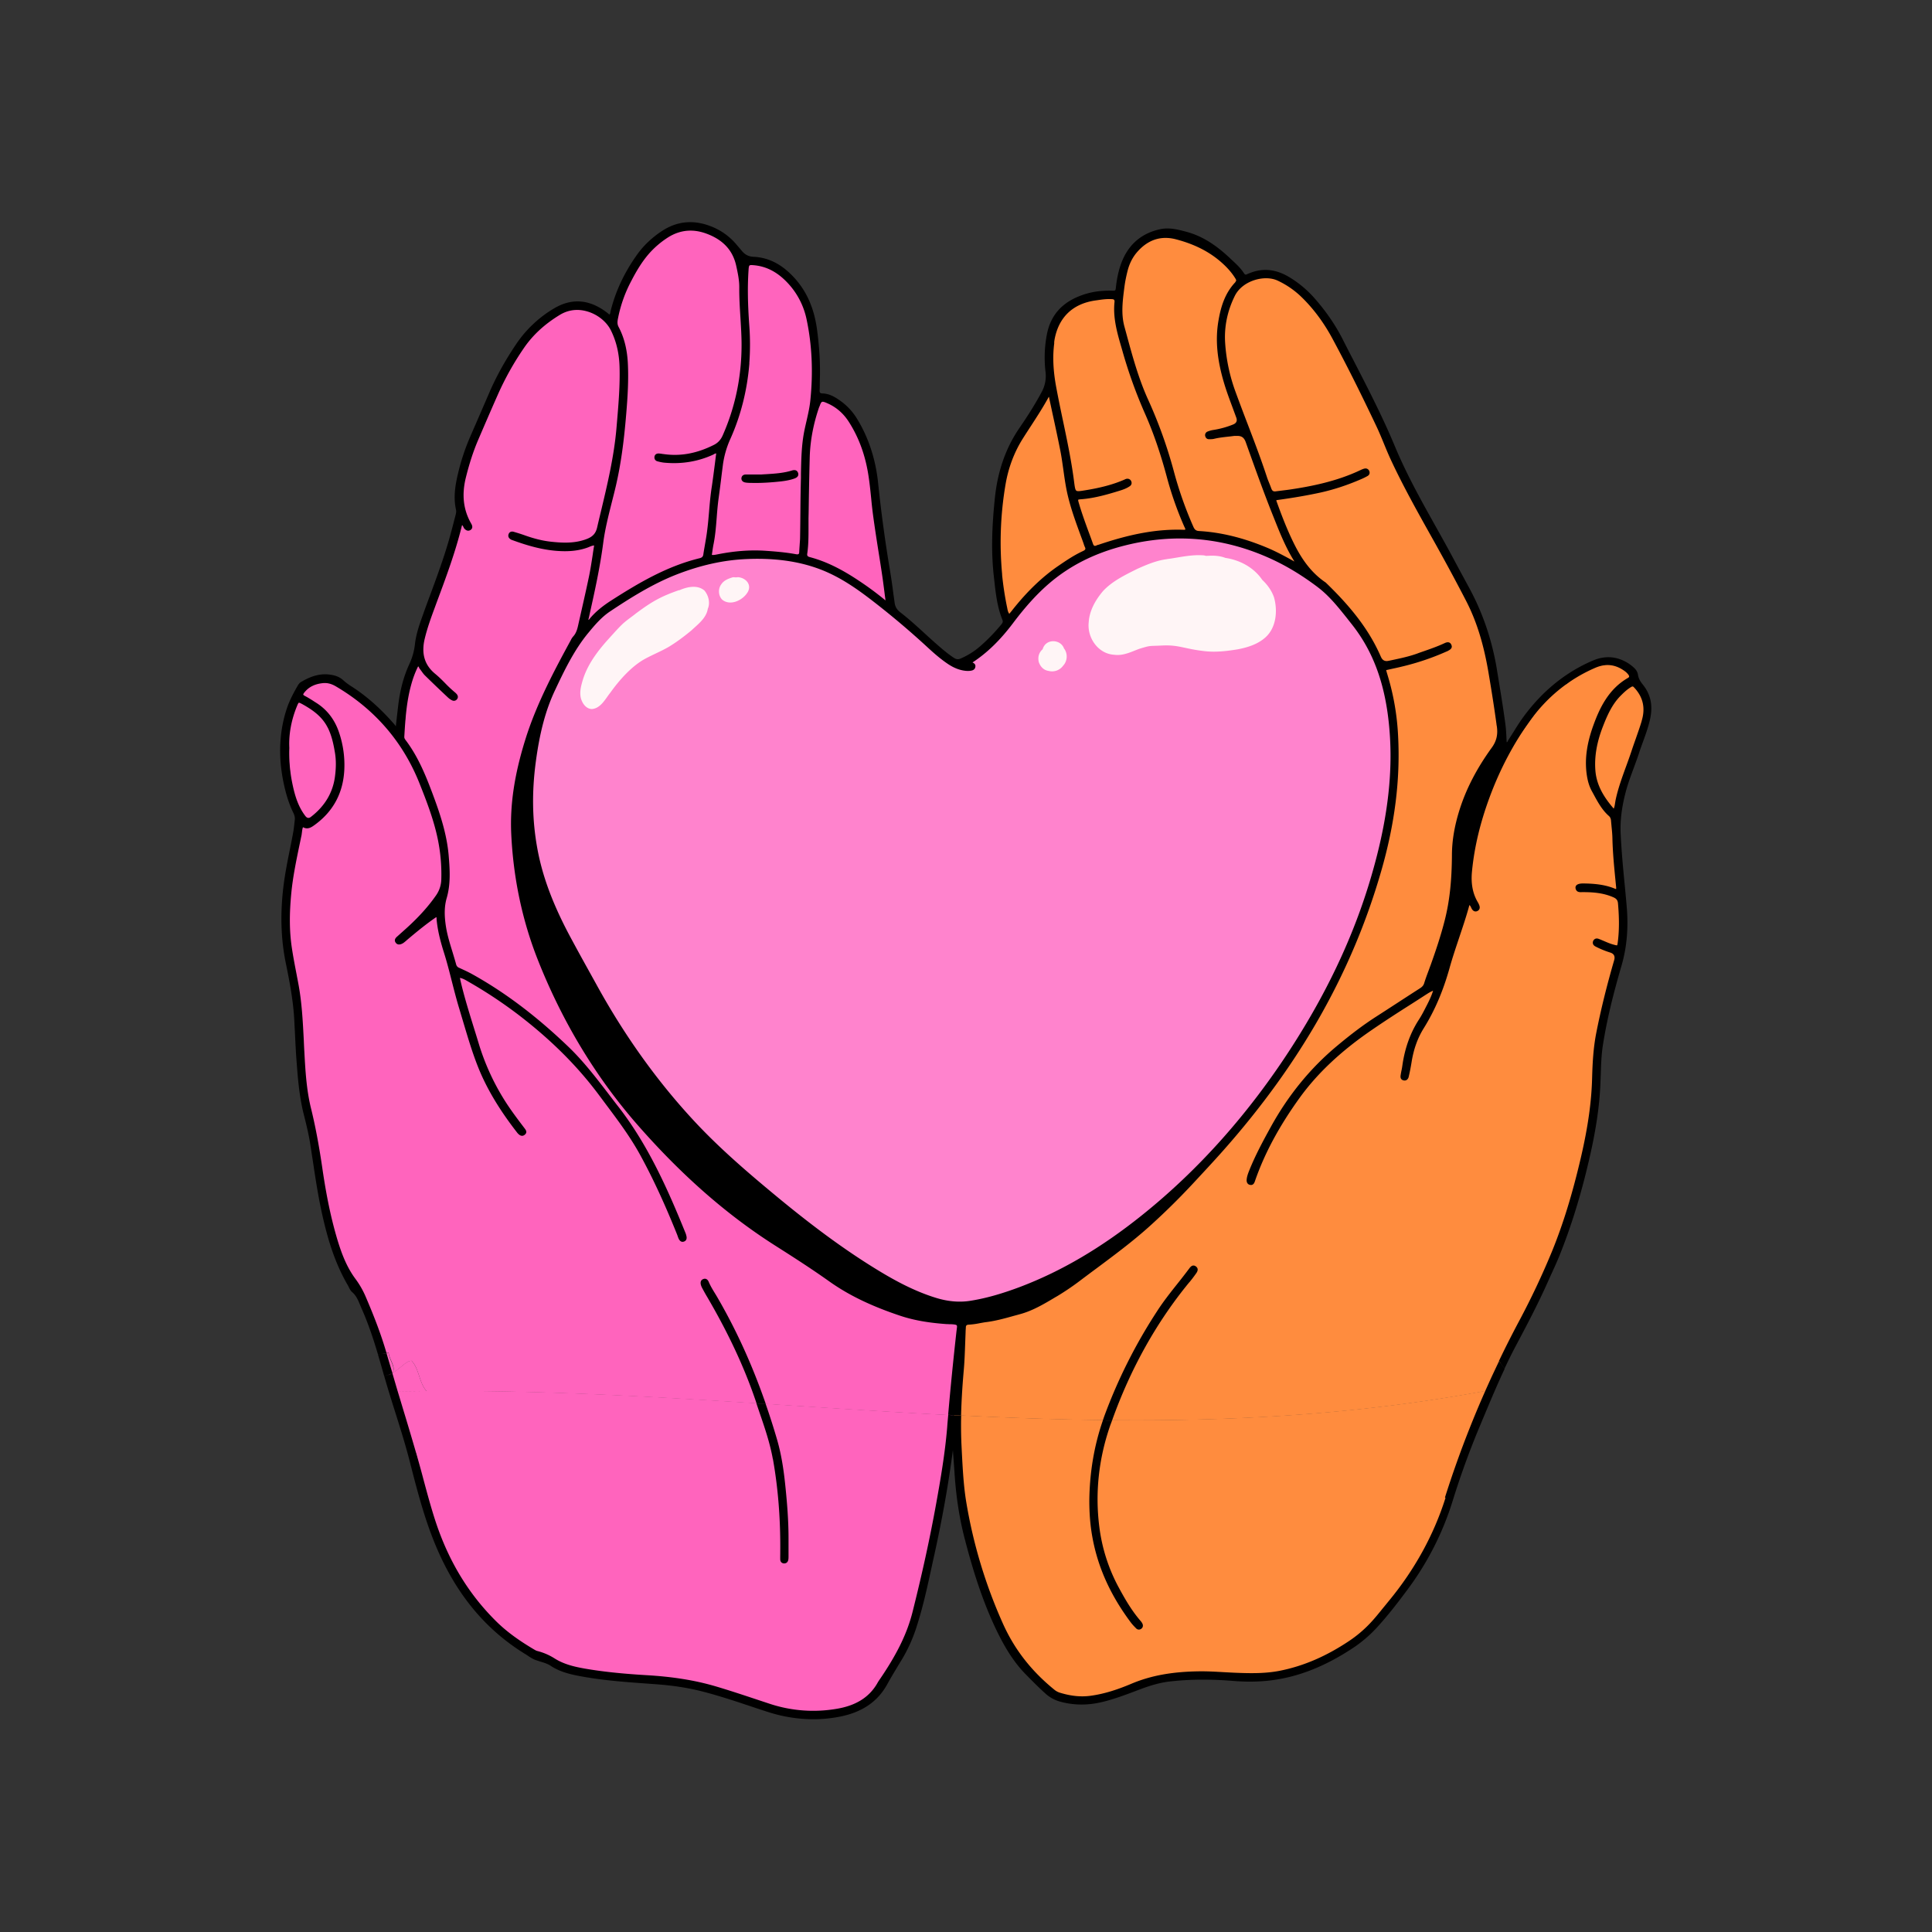<svg xmlns="http://www.w3.org/2000/svg" width="200" height="200" fill="none"><rect width="100%" height="100%" fill="#333333" stroke="none"/><g clip-path="url(#a)"><path fill="#FFCC96" d="M62.557 173.669c-.11-.016-.214-.024-.325-.04.111.032.262.064.325.04ZM51.147 57.292l.017-.016-.017.016Z"/><path fill="#FF64BD" d="m35.82 71.604-.096-.071c.095.071.175.135.095.071ZM40.609 142.143c-.111.063-.23.111-.35.151 0 .016.009.032.017.055.15-.055.261-.119.333-.206Z"/><path fill="#FF64BD" d="M40.609 142.143c.856-.461 1.427-1.272 1.998-1.272.777.779.793 2.329 1.554 3.139 18.46-.159 36.396 1.59 54.443 2.504.413-2.138.619-4.324.896-6.469.048-.453.064-.938-.023-1.391.079-.374.158-.755.23-1.129.127-.818.388-1.66.198-2.487-.167-.668-.69-1.168-1.308-1.383.055-.516.023-1.041-.262-1.494-.436-.787-1.285-1.104-2.101-1.009a1.804 1.804 0 0 0-.278-.835c-.555-1.017-1.927-1.43-2.926-.818-.27.159-.476.373-.65.612.071-.509.119-1.025-.04-1.526-.492-1.645-2.07-2.185-3.52-1.303a4.045 4.045 0 0 0-.357.278c.182-.97.34-1.868.475-2.655.072-1.939-2.244-3.21-3.695-1.772-.586.66-1.007 1.431-1.348 2.241.08-.619.159-1.239.23-1.859 0-.048.008-.096.016-.135.056-.461.04-.93-.174-1.351-.508-1.383-2.561-1.868-3.584-.771-.674.787-1.142 1.7-1.53 2.654-.072-.016-.143-.024-.215-.032.08-.723.167-1.438.262-2.161l.016-.127c.079-.366.142-.74.158-1.113.016-.819-.531-1.661-1.3-1.939a1.772 1.772 0 0 0-.531-.159c-.19-.445-.532-.819-1.126-1.097-.666-.326-1.523-.19-2.11.262-.943-1.39-3.029-1.692-3.925 0-.333.501-.555 1.05-.737 1.622l-.143-1.383c-.095-.835-.222-1.741-.848-2.36-.635-.62-1.562-.755-2.355-.501a14.75 14.75 0 0 0-2.387-3.727 21.67 21.67 0 0 1-.357-.445c-1.594-2.369-1.451-2.647-2.347-5.293-.206-.731-.714-1.2-1.308-1.399-.199-1.025-.397-2.05-.65-3.059-.262-.914-.468-1.9-1.11-2.63-.54-.557-1.301-.764-2.015-.66-.087-.89-.174-1.78-.27-2.67-.451-5.762-.42-13.876 0-17.095.16-1.192.373-2.384.611-3.56.579-.135 1.102-.54 1.42-1.033.317-.644.46-1.351.626-2.05.08.015.15.04.23.055.8.167 1.673-.302 2.085-1.001.35-.54.468-1.192.666-1.788.175-.596.334-1.184.492-1.788.15.087.31.158.492.206 2.045.405 2.704-1.105 3.306-2.742.159-.397.31-.794.452-1.2.754.85 2.189 1.05 3.085.27.563-.413.856-1.064 1.11-1.708.753.731 1.966 1.001 2.934.437.61-.39 1.046-.914 1.38-1.51.57 1.113 2.037 1.645 3.155.97.627-.374 1.007-.994 1.253-1.725.785.509 1.887.405 2.593-.199.69.136 1.451-.063 1.943-.596.055-.055.103-.11.15-.166.215-.072.397-.167.564-.287.07.175.182.342.309.477.095.382.222.747.475 1.05.302.31.77.373 1.166.23 0 .032.008.063.016.095.166.676.77.914 1.285.787 0 .159.031.31.333.723.222.239.555.342.864.31.27.437.825.572 1.276.397.104.08.223.143.35.175a.84.84 0 0 0 .317.437c.475.413 1.268.175 1.514-.381a.952.952 0 0 0 .333-.5c.064-.271.024-.541-.08-.78-.253-.985-.475-1.97-.72-2.956.007-.755-.12-1.621-.294-2.48.119-1.541-.278-2.916-.793-4.346.174-.183.206-.446.222-.692-.016-.222-.087-.707-.024-.222-.016-.151-.04-.294-.063-.445-.159-1.185-.524-2.329-.928-3.45-.032-.063-.055-.135-.087-.198a1.979 1.979 0 0 0-.072-.294 10.27 10.27 0 0 0-.983-2.218c-.016-.023-.024-.031-.031-.031-.127-.27-.326-.525-.484-.763-.38-.572-.88-1.041-1.412-1.47-.57-.461-1.284-.867-2.045-.843-.048 0-.104.016-.151.024.166-1.438.055-3.346.032-4.434-.104-.938-.064-2.496-.508-3.275.048-.238.064-.484.048-.73v-.025a3.114 3.114 0 0 0-.056-.405c0 .04.008.095.016.151-.111-.858-.674-1.565-1.07-2.312-.262-.326-.23-.85-1.436-1.725a5.622 5.622 0 0 0-1.831-.723c-.516-.31-1.103-.485-1.673-.43a1.585 1.585 0 0 0-.96.16 3.417 3.417 0 0 0-.127-.302c-.214-.43-.531-.795-.888-1.121-.935-1.462-2.617-2.384-4.345-2.448-.523.024-1.015.183-1.49.39-.5.19-.984.397-1.397.747-.079.048-.142.111-.214.167-1.593.182-2.505 2.376-3.155 3.655-.492 1.05-1.095 2.05-1.444 3.171-.166.572-.404 1.129-.586 1.693a2.848 2.848 0 0 0-1.158-.986c-.753-.333-1.523-.66-2.363-.675-1.903.127-3.378 1.597-4.623 2.909-.848.834-1.459 1.86-2.038 2.892-.491.787-1.039 1.55-1.395 2.408-.659 1.598-.341.85-.896 2.21-.111.087-.222.19-.318.31-.539.62-.927 1.335-1.237 2.09v.015l-.063.16c-.238.58-.452.85-.84 2.264-.183.588-.223 1.208-.397 1.796-.166.596-.365 1.185-.412 1.804-.048.883.095 1.749.309 2.6v.357c-.016.071-.032.175-.064.31-.198.73-.523 1.43-.681 2.17.023-.064.055-.128.079-.192-.12.35-.214.74-.262 1.145a1.728 1.728 0 0 0-.325.46 3.36 3.36 0 0 0-.23.653c0-.016 0-.024-.008 0-.135.54-.317 1.064-.531 1.581l.159-.374c-.762 2.099-.897 2.218-1.38 4.133-.405 1.176-.777 2.384-.857 3.632-.04.373-.055.755-.063 1.128-.301.215-.547.493-.642.866l-.056.239c-.016.048-.032.095-.047.135-.127.366-.23.644-.016.127-.762 1.764-1.007 3.823-1.007 4.888-.15.66-.127.85-.167 1.049 0 .19 0 .389.024.58l-.111.651c-.095-.095-.19-.19-.285-.278-.175-.15-.682-.993-1.705-1.86-.81-.595-.508-.405-1.666-1.406-1.022-1.001-1.68-1.184-2.196-1.574.08.064 0 0-.095-.071l.095.072c-.016-.016-.024-.024-.055-.048-.341-.294-.262-.215-.111-.032-.389-.477-1.253-1.24-2.316-.938a2.016 2.016 0 0 0-.809.112c-.76.095-1.443.667-1.641 1.406-.15.135-.286.294-.389.493-.253.477-.293 1.017-.348 1.542a1.124 1.124 0 0 0-.056.397c-.032.207-.071.405-.103.612-.285 1.605-.19 3.258.04 4.864-.024-.16-.04-.31-.064-.47.12 1.67.42 3.41 1.253 4.872-.317.358-.492.835-.523 1.335-.04.279-.096.7-.135 1.002a20.159 20.159 0 0 0-.508 4.974c0 .16-.015.326-.04.485-.079.66-.11 1.32-.102 1.987a2.38 2.38 0 0 0-.103.286c-.199 1.073-.008 2.17.119 3.243.174 2.177.27 2.225.816 4.784.341 2.344.206 1.82.595 4.212-.071.397-.064.81-.056 1.224-.103.27-.15.564-.142.882-.103 1.533.04 3.083.349 4.585.34 1.144.356.898.467 1.343.238 1.137.246 1.454.611 3.338.238 1.677.65 4.14 1.308 6.66a1.356 1.356 0 0 0-.11.302c-.23 1.398.198 2.892.673 4.204.302 1.001.698 1.994 1.436 2.749.031.048.063.088.095.135.087.191.198.382.309.557.745 1.247 1.499 2.487 2.331 3.679.27 1.264.698 2.496 1.031 3.735.19-.016.38-.047.579-.063 0 .572.817 1.557.38 2.066l-.015.04Z"/><path fill="#FF64BD" d="M40.26 142.294c.119-.048.238-.096.349-.151.436-.509-.381-1.486-.381-2.067-.206.016-.389.04-.579.064v.008c.198.715.413 1.43.61 2.146Z"/><path fill="#FF64BD" d="M44.153 144.002s.024.032.032.04c0 0-.024-.032-.032-.04-1.047.008-2.093.024-3.14.04 1.047-.024 2.093-.032 3.14-.04-.753-.81-.769-2.352-1.554-3.139-.563 0-1.142.803-1.998 1.272-.072.087-.183.151-.333.206.047.167.095.326.142.493.135.39.223.811.397 1.184.15.445.285.906.484 1.327.071.199.134.406.174.612.15 1.113.531 2.178.936 3.092.103.485.23.969.586 1.327a.388.388 0 0 0 .088.079c.333 1.399.38 1.884.872 3.608.492 2.186 1 4.371 1.903 6.43.928 1.796 2.133 3.457 3.354 5.07-.095-.119-.182-.239-.277-.358.3.39.578.819.88 1.224.032.072.063.151.11.223.905 1.239 2.15 2.209 3.37 3.123.556.413 1.222.985 2.253 1.661 1.934 1.375 4.33 1.923 6.653 2.185h.04c-.112-.032-.191-.055-.104-.024-.206-.079-.682-.294-.206-.087 1.919.516 3.973.222 5.94.437 2.544.215 1.886.04 5.66.922 1.198.413 2.45.644 3.632 1.105.976.262 1.967.46 2.95.731 2.537.604 5.281 1.279 7.819.333 1.387-.453 2.49-1.462 2.997-2.845.055-.095.119-.19.182-.286.444-.445.754-1.041 1.15-1.526a13.98 13.98 0 0 0 1.88-3.488c.26-.604.49-1.208.634-1.852.198-.652.309-1.311.38-1.979.516-.81.833-1.74 1.11-2.67.016-.032.024-.072.04-.103.016-.032.016-.04 0 0 .214-.676.095-1.391-.174-2.059.23-.699.46-1.398.658-2.114.364-1.7.65-3.425.911-5.141l-.023.206c.04-.302.095-.596.166-.89.317-1.152.555-2.32.508-3.52 0-.398.063-.795.055-1.192.088-.358.143-.724.214-1.081-18.047-.922-35.983-2.67-54.443-2.504l-.016.008Z"/><path fill="#FF8C3E" d="m170.183 72.177-.016-.032c-.015-.04-.031-.08-.039-.127-.127-.477-.175-1.034-.524-1.4a.995.995 0 0 0-.539-.285 1.701 1.701 0 0 0-.444-1.041c-.515-.445-1.261-.557-1.919-.549-1.007.088-1.99.366-2.862.898-.341.183-.777.438-1.134.747-.19.135-.365.279-.539.43-.92.159-1.999 1.422-2.546 2.034a176.156 176.156 0 0 1-2.196 3.1 38.557 38.557 0 0 0-3.227 5.61c-.571.644-.825 1.566-1.229 2.313.206-.978.428-1.947.721-2.901.135-.262.238-.532.262-.819.016-.047.039-.095.055-.15.024-.112.04-.223.056-.334.317-.04.618-.223.785-.509.214-.485.182-1.017.103-1.55.182-.135.333-.325.404-.572.381-.985-.039-2.058-.174-3.06a73.089 73.089 0 0 0-.214-1.43v-.016a15.634 15.634 0 0 0-.262-2.193c-.063-.612-.111-1.224-.262-1.82-.38-1.518-1.007-2.956-1.474-4.443-.365-1.112-.912-2.153-1.459-3.178-.262-.62-1.198-2.456-1.919-3.775-.912-1.462-1.824-2.917-2.641-4.435a35.043 35.043 0 0 1-1.602-2.67 8.721 8.721 0 0 0-.356-.993c-.088-.493-.421-.978-.619-1.423-.119-.222-.238-.437-.349-.66-.016-.04-.032-.087-.047-.127 0 0 0-.008-.008-.016a2.23 2.23 0 0 0-.167-.302c-.515-1.049-.975-2.13-1.467-3.186-.055-.127-.103-.23-.127-.294a16.27 16.27 0 0 0-.404-.843c-.127-.373-.286-.739-.547-.97a1.261 1.261 0 0 0-.159-.19 16.118 16.118 0 0 0-.38-1.049c-.222-.532-.516-1.033-.801-1.534-.016-.024-.024-.055-.04-.08-.008-.023-.024-.047-.032-.07-.016-.033-.031-.072-.047-.112-.238-.469-.571-.89-.785-1.367-.048-.12-.333-.77-.428-.938-.437-.818-.183-.429-.587-1.271-.064-.143-.357-.509-.508-.684-1.015-1.692-2.228-3.234-3.964-4.236-.04-.023-.072-.04-.096-.055-.063-.048-.119-.096-.182-.143-.69-.62-1.633-.938-2.553-.914-.642.048-1.309.405-1.911.763-.016-.382-.198-.787-.587-1.216-.436-.421-1.007-.668-1.491-1.025-.88-.5-1.633-1.216-2.585-1.574-.079-.016-.15-.04-.222-.055-.024-.016-.047-.032-.079-.048-.801-.5-1.602-1.097-2.561-1.224-.357-.08-.714.016-1.071.032-.452.016-.904.12-1.26.405-.222.175-.46.358-.651.572a1.11 1.11 0 0 0-.84.747c-.04.088-.079.183-.119.27-.42.414-.634 1.034-.88 1.566-.222.596-.421 1.232-.31 1.868-.007.453-.031.906-.039 1.359-.516-.47-1.316-.453-1.983-.279-.856.16-1.744.295-2.505.756a8.495 8.495 0 0 0-1.443 1.168c-.357.437-.555.985-.841 1.47-.848 1.724-.626 3.711-.555 5.563.032.215.071.421.111.636-.055.023-.119.047-.174.08-.024.015-.08.055-.143.102-.492.294-.571.93-.753 1.43-.04.096-.072.2-.096.263-.19.43-.452.81-.705 1.2-.064.103-.119.207-.175.31-.61.334-.943 1.24-1.308 1.796-.381.803-.864 1.566-1.079 2.432-.229 1.32-.777 2.559-.935 3.894-.127.755-.008 1.518 0 2.28.047.827-.064 1.654-.04 2.488-.039 1.184.056 2.36.119 3.537-.016 1.605.349 3.274 1.34 4.561.436.795 1.626.898 2.022.016.143-.334.206-.683.23-1.04.991.293 1.396-.438 1.546-1.344.484.103 1.063-.143 1.317-.564.19-.262.238-.58.277-.89 0 .016 0 .032.016.04.262.572 1.023.905 1.594.556.444-.302.61-.763.674-1.272.388-.023.761-.238.896-.627.024-.08.032-.167.047-.255.222.318.548.525.984.437.666-.087.904-.588.904-1.144.531.342 1.348.127 1.578-.509.111.183.261.342.483.413.492.247 1.19-.04 1.372-.564a.975.975 0 0 0 .079-.516c.246.08.516.063.762-.032.134.469.269.93.571 1.311.404.413 1.086.398 1.498 0a.909.909 0 0 0 .278-.58c.008.008.016.024.024.032.38.421 1.125.604 1.577.198.27-.174.381-.468.413-.77.222.08.468.087.69.016.039.103.087.198.158.286.405.604 1.404.524 1.745-.112a1.07 1.07 0 0 0 .127-.365 1.17 1.17 0 0 0 .745-.89c.055.23.103.477.159.73-.04.374-.056.74.079 1.082.349.763 1.134.89 1.689.492.42-.19.587-.54.602-.945.31.77.643 1.541.992 2.296.237.859 1.411 1.367 2.069.771.674.406 1.65-.055 1.665-.953.127-.104.246-.223.325-.39.096-.198.159-.405.215-.62.134.58.277 1.16.444 1.733.111.373.23.763.467 1.065.119.7.254 1.398.405 2.098a54.036 54.036 0 0 0 1.427 5.229c.246.556.278 1.287.785 1.677.476.453 1.324.35 1.649-.239.23-.389.151-.866.08-1.287-.555-2.225-1.261-4.41-1.832-6.636.119.342.23.668.349.978a73.657 73.657 0 0 0 2.062 4.927c.491.818.769 1.979 1.72 2.368.095.032.199.04.302.032-.04 2.336.055 4.673.285 7.001.071.779.143 1.55.23 2.32.063.335.048.716.214 1.01a73.108 73.108 0 0 0-1.506 4.8 314.787 314.787 0 0 0-2.015 6.54c-.919 3.29-1.926 6.597-2.569 9.95a2.825 2.825 0 0 1-.214.382c-.055.103-.111.206-.166.318a.941.941 0 0 0-.539.143c-.151.103-.27.238-.373.381-.016.024-.024.048-.04.08a3.44 3.44 0 0 0-.158.302.893.893 0 0 0-.373.198c-.46.382-.555 1.065-.841 1.574-.071.159-.134.31-.206.469a61.85 61.85 0 0 1-1.697 3.21c-.055.104-.103.207-.158.302a94.829 94.829 0 0 0-4.869 5.539 63.532 63.532 0 0 0-2.387 3.259 73.862 73.862 0 0 0-1.142 1.557 83.795 83.795 0 0 0-1.982 3.02c-.357.342-.714.692-1.062 1.033-.214.159-.413.342-.627.485-1.697 1.272-3.33 2.631-4.853 4.109-.103.119-.238.254-.38.397-.373.088-.73.231-1.063.445a.125.125 0 0 0-.039.032c-1.61-.095-2.934 1.518-4.171 2.472a17.397 17.397 0 0 1-2.744 1.692c-.095.048-.198.088-.293.135-.484.183-.991.278-1.499.398-.428.135-.864.262-1.308.357-.302.024-.603.056-.904.096a8.557 8.557 0 0 1-.999.039c-1.689.04-2.704 1.24-2.887 2.551-.023.024-.047.04-.071.064-.65.628-.809 1.558-.57 2.392v.135-.055c-.017.222-.025.445-.033.675 0 .087-.016.175-.023.262-.024.12-.048.247-.064.366 0-.024 0-.048.008-.08-.095.573-.182 1.145-.293 1.717-.294 1.144-.54 2.392-.04 3.497 17.968.914 36.039.993 54.864-2.472.793-.795.793-2.384 1.586-3.179l.158.231c.04-.072.079-.151.119-.223.603-1.12 1.197-2.241 1.863-3.322.334-.54.674-1.096.754-1.74.246-.461.468-.93.666-1.415.024-.079.032-.159.04-.23.031-.032.063-.056.095-.087a.164.164 0 0 0 .047-.032c.254-.199.389-.517.547-.787.619-1.009.96-1.971 1.396-3.513.579-1.597.833-1.708 1.372-3.218.024-.048.047-.088.055-.143.381-1.049.698-2.114 1.007-3.179.262-.866.635-1.709.793-2.607.056-.477.642-2.654.888-3.949.206-1.264.254-2.536.317-3.807.008-.843.524-2.496-.111-3.155.104-.62.183-1.272.246-1.923.405-1.844.706-3.712 1.19-5.539.428-.994.65-2.051.785-3.116.166-.755.285-1.502.293-2.336.024-.143.04-.294.032-.437.119-1.272.19-2.56-.087-3.823a.992.992 0 0 0-.238-.493c0-.142 0-.286.016-.42.015-.58.015-1.161.015-1.741 0-.072.016-.135.016-.207.024-.238.056-.492-.024-.723V87.69c0-.381.024-.755.024-1.136 0-.127.008-.262 0-.397.008-.366.016-.724.04-1.09 0-.556.222-1.215-.024-1.724.056-.206.103-.421.159-.628.079-.135.142-.278.198-.413.309-.707.531-1.454.737-2.193.357-1.224.603-2.48.96-3.696.269-.516.61-1.001.769-1.565.111-.421.063-.866.127-1.296a2.236 2.236 0 0 0-.286-1.367l.016-.007Z"/><path fill="#FF8C3E" d="M98.834 146.72c.135.445.206.906.31 1.359l-.008.008c-.159.175-.183.405-.167.628v.199c-.016.492-.016.993.016 1.486.032.413.087.818.159 1.224-.008.476.237.961.388 1.43a.748.748 0 0 0-.103.246c-.095.406-.063.835 0 1.24.056.398.246.755.428 1.105.095.461.191.93.317 1.383l.072.317a16.843 16.843 0 0 0 .222 1.852.797.797 0 0 0-.111.413c-.024.604.206 1.185.38 1.757a.356.356 0 0 0 .048.127c.008.04.024.095.063.199.254.969.524 1.931.825 2.884 0 .016.008.032.016.04.071.334.317.604.626.739l.088.223c.222.429.42 1.096.705 1.661.222 1.041.769 2.01 1.261 2.94.841 1.136.896 1.128 1.634 2.17.626.715 1.252 1.438 1.918 2.113a.934.934 0 0 0 .199.159c.111.453.539.851 1.07.994 1.086.445 2.236.389 3.386.357 1.031-.047 2.093-.127 3.069-.484 2.299-.755 2.862-1.415 5.638-1.924h.015c1.277-.166 2.562-.047 3.846-.047 1.396-.127 2.791-.04 4.179.103 1.3 0 2.593-.127 3.862-.397 1.276-.302 2.537-.66 3.742-1.2.119-.048.23-.104.349-.151a8.49 8.49 0 0 0 2.498-1.327c.507-.31 1.023-.596 1.443-1.026.476-.421.856-.929 1.277-1.406.483-.477.951-.962 1.284-1.566.048-.079.095-.159.135-.238.079-.096.159-.191.23-.294.317-.247.571-.636.769-1.017.944-.787 1.277-2.099 1.887-3.14 1.388-2.487 2.141-3.886 3.053-6.635.603-2.059 1.332-4.077 1.998-6.112.865-2.265 1.277-3.075 1.975-4.776.269-.683.531-1.327.801-1.963.261-.421.483-.874.721-1.311l-.158-.231c-.793.795-.793 2.385-1.586 3.179-18.825 3.465-36.904 3.386-54.864 2.472l.072.167c0 .008.007.024.007.031l.016.04Z"/><path fill="#FFABB6" d="M142.375 67.496s-.024-.056-.04-.072c.008.024.024.048.032.064l.008.008Z"/><path fill="#FF83CD" d="M144.27 80.378a25.835 25.835 0 0 1-.103-1.375c0-.222.008-.437.016-.66.039-.325.055-.691.031-1.192v-.095c.016-.175 0-.358-.008-.54-.087-1.47-.103-2.965-.499-4.395-.175-.978-.016-.294-.175-1.152a4.148 4.148 0 0 0-.444-1.272c-.087-.151-.174-.302-.253-.46.031-.112.047-.223.039-.343-.008-.095-.023-.182-.039-.278 0-.032-.008-.063-.016-.095v-.04a.992.992 0 0 0-.072-.199 8.25 8.25 0 0 0-.317-.691c-.016-.032-.031-.064-.055-.103v.008-.016c-.016-.024-.024-.048-.04-.072-.238-.445-.618-.818-.888-1.247-.611-.898-1.173-1.836-1.855-2.687-1.618-1.708-3.228-3.353-5.289-4.53-.452-.214-.912-.397-1.356-.62a2.183 2.183 0 0 0-.286-.118l-.333-.144c-.166-.071-.365-.166-1.197-.596-1.388-.588-2.807-1.486-4.338-1.533a7.603 7.603 0 0 0-.84-.199c-.69-.08-1.38-.23-2.078-.238-.071 0-.15.015-.222.023a4.811 4.811 0 0 0-1.53-.198 6.72 6.72 0 0 0-2.648.286 1.535 1.535 0 0 0-.888-.246c-.841.079-1.634.405-2.443.62.111-.017.23-.032.341-.048-.88.087-1.697.5-2.474.89-1.379.7-2.854 1.255-4.036 2.28l-.016.016c-.008.008-.023.016-.031.024-1.047.7-2.022 1.526-2.934 2.4-1.816 1.812-2.141 2.567-4.116 4.832-.658.684-1.189 1.017-2.228 2.043-.357.198-.682.429-.983.683-.571-.294-1.15-.604-1.745-.866-.134-.318-.388-.557-.65-.78a64.375 64.375 0 0 0-1.8-1.501c-.174-.143-.364-.286-.547-.437-1.181-1.113-2.585-2.368-4.4-3.219-.476-.62-1.19-1.025-1.769-1.541-.587-.453-1.142-.97-1.847-1.216a2.801 2.801 0 0 0-.437-.143c-.007-.008-.055-.024-.142-.056l-.064-.024c-1.11-.477-.928-.405-1.784-.739-.293-.151-.626-.215-.96-.246-1.99-.7-4.067-1.137-6.192-1.137-1.134.135-2.26.374-3.378.62-.777.111-1.53.286-2.276.525-1.197.246-2.498.54-3.402 1.406-.594.08-1.15.358-1.68.62-.04.016-.072.024-.112.04-.452.15-.904.326-1.3.604-.119.08-.325.246-.444.334.032-.024.071-.056.127-.096-.682.5-1.412.97-1.895 1.677-.143.19-.262.39-.389.588-.055.04-.127.088-.19.127-1.356 1.018-2.212 2.543-3.188 3.902-.19.239-.38.47-.57.7-.865.97-1.262 2.217-1.523 3.473-.286 1.065-.825 2.034-1.118 3.091-.484 1.597-.714 3.266-.92 4.92 0 .055-.016.118-.024.174-.008.056-.024.135-.032.239a31.606 31.606 0 0 0-.3 3.234c.007 1.446.055 2.893.229 4.323.04.54.048 1.089.127 1.63.032.214.055.42.087.635.024.31.111.628.19.922.223.731.452 1.454.603 2.201.587 2.758 1.84 5.42 2.958 8.011.333.668.737 1.295 1.142 1.915.253.35.507.723.88.93.047.095.087.183.134.278 1.04 1.677 2.126 3.33 3.355 4.872.999 1.176 2.363 1.994 3.259 3.274 1.633 2.162 3.687 3.942 5.455 5.976 1.903 1.868 3.87 3.703 6.066 5.229.175.127.286.207.349.255.119.095.238.182.357.278.666.564 1.411 1.017 2.125 1.518 1.047.85 2.11 1.692 3.211 2.471 1.261 1.057 2.498 2.154 3.941 2.964 1.19.803 2.332 1.701 3.64 2.313 1.403.699 2.839 1.089 4.377 1.343 1.689.366 3.425.445 5.122.064a14.898 14.898 0 0 0 1.832-.7c.357.342.904.509 1.435.31 1.737-.723 3.275-1.788 4.782-2.916.356-.215.705-.437 1.046-.684 1.396-1.12 2.974-1.963 4.401-3.036.008 0 .016-.015.024-.015.69-.255 1.38-.835 1.887-1.256 1.538-1.256 1.761-1.391 3.235-2.535 1.293-.97 2.284-2.249 3.41-3.386.135-.095.246-.214.349-.349.174-.175.349-.342.523-.525.357-.254.682-.588.984-.898.57-.628 1.062-1.335 1.562-2.018.19-.302.444-.581.602-.906-.024.111.27-.294.405-.493 1.189-1.51 2.6-2.837 3.719-4.395.118-.103.229-.214.333-.326 1.078-1.16 1.609-2.662 2.307-4.053.397-.635.769-1.287 1.118-1.947.008-.024.024-.039.032-.063.61-.962.729-1.478 1.483-2.98.515-1.2 1.197-2.329 1.744-3.513 1.134-2.853 2.3-5.698 3.156-8.654.063-.302.389-1.502.666-2.71.048-.422.19-.906.23-1.367.087-.58.182-1.169.262-1.749.095-.675.214-1.35.285-2.026v-.008s0-.016.008-.04c.024-.071.032-.143.04-.206.095-.27.127-.596.063-.97l.024.016Z"/><path fill="#FFF5F6" d="M131.892 61.853c-.246-.707-.682-1.319-1.221-1.82-.864-1.28-2.307-2.058-3.822-2.28-.571-.223-1.197-.255-1.808-.215-.063 0-.127 0-.19.008a1.26 1.26 0 0 0-.397-.064c-1.094-.063-2.18.175-3.259.342-.016 0-.031 0-.047.008a3.273 3.273 0 0 0-.389.056c-1.062.143-2.053.564-3.029 1.001-1.253.628-2.577 1.256-3.544 2.297-.777.914-1.412 2.018-1.483 3.242-.174 1.597.983 3.266 2.648 3.354.912.127 1.753-.302 2.577-.612 1.269-.39.96-.27 2.435-.35 1.697-.071 2.236.35 4.345.588 1.126.127 2.26 0 3.378-.183 1.023-.19 2.07-.508 2.87-1.207 1.158-.994 1.325-2.758.936-4.157v-.008ZM107.937 67.21s-.023.023-.039.031-.016.008-.008.008c-.309.294-.484.731-.357 1.28.198.58.595.866 1.015.922a1.408 1.408 0 0 0 1.507-.54c.444-.462.507-1.256.087-1.789-.341-.961-1.88-1.049-2.205.08v.008ZM70.312 61.098s-.04 0-.063.008c-1.713.604-2.656 1.081-4.377 2.368 0 0-.008 0-.016.008a.25.25 0 0 0-.048.04c-.016.008-.023.024-.047.04-.42.326-.864.628-1.261.985-.468.437-.888.922-1.324 1.399-1.174 1.28-2.292 2.694-2.823 4.37-.19.629-.38 1.304-.222 1.956.143.532.523 1.097 1.118 1.128.936-.055 1.411-1.049 1.935-1.7.92-1.288 2.18-2.718 3.56-3.481.8-.437 1.65-.779 2.442-1.232.84-.5 1.626-1.097 2.387-1.724.666-.628 1.546-1.272 1.697-2.234.27-.612.08-1.39-.349-1.899-.674-.572-1.665-.437-2.6-.024l-.009-.008ZM76.339 59.763c-.088 0-.167 0-.254.008a.488.488 0 0 0-.262 0c-.436.135-.888.31-1.15.707-.348.453-.325 1.176.08 1.59.848.723 2.212.047 2.68-.827.404-.794-.31-1.47-1.094-1.494v.016Z"/><path fill="#000" d="M170.064 70.865c-.293-.35-.452-.675-.507-1.04-.04-.271-.198-.517-.468-.756a4.18 4.18 0 0 0-1.538-.874c-.841-.262-1.737-.206-2.649.183-2.846 1.208-5.289 3.203-7.255 5.912-.357.493-.682 1.018-.999 1.526-.167.27-.341.54-.516.81-.016.025-.031.057-.047.088-.032.072-.056.12-.111.127-.016-.182-.024-.373-.032-.556-.024-.469-.048-.945-.119-1.422-.238-1.772-.539-3.569-.825-5.301l-.039-.254c-.5-3.036-1.467-5.873-2.863-8.44l-1.07-1.979c-.389-.723-.777-1.454-1.174-2.178-.396-.73-.809-1.454-1.213-2.185-1.491-2.662-3.029-5.42-4.226-8.289-1.301-3.13-2.887-6.19-4.409-9.147-.349-.667-.69-1.335-1.031-2.01-.721-1.407-1.625-2.742-2.775-4.07a11.192 11.192 0 0 0-2.664-2.28c-1.452-.89-2.847-1.025-4.274-.413-.016 0-.024.008-.04.015a.456.456 0 0 0-.095.04c-.159.096-.254.072-.357-.095-.333-.517-.785-.938-1.213-1.335l-.206-.191c-1.539-1.462-2.974-2.336-4.512-2.75-.825-.222-1.761-.477-2.712-.278-2.101.445-3.513 1.757-4.187 3.918-.19.612-.333 1.303-.42 2.106-.04.35-.04.35-.42.342-.984-.016-1.832.087-2.585.302-2.379.691-3.735 2.082-4.147 4.26a12.651 12.651 0 0 0-.135 3.83 3.472 3.472 0 0 1-.405 2.114c-.753 1.414-1.625 2.734-2.307 3.727-1.412 2.074-2.236 4.434-2.53 7.232-.341 3.266-.372 5.785-.103 8.154l.04.357c.151 1.367.309 2.774.84 4.093.096.238 0 .35-.15.532a18.669 18.669 0 0 1-2.149 2.21c-.571.5-1.213.914-1.982 1.255-.333.151-.524.088-.785-.087-.706-.469-1.348-1.041-1.975-1.59l-.119-.11a52.195 52.195 0 0 1-.983-.89c-.777-.708-1.578-1.44-2.426-2.09-.35-.271-.532-.581-.587-1.002l-.12-.858a67.605 67.605 0 0 0-.348-2.408 145.25 145.25 0 0 1-1.237-9.092c-.254-2.48-.991-4.728-2.189-6.684a6.248 6.248 0 0 0-1.68-1.82c-.548-.397-1.15-.77-1.864-.794-.143 0-.23-.032-.278-.08-.04-.047-.055-.135-.047-.278.008-.167.016-.334.016-.492v-.35c.071-1.7-.024-3.457-.278-5.372-.301-2.273-1.102-4.077-2.458-5.508-1.237-1.319-2.585-1.994-4.115-2.066-.516-.024-.888-.214-1.237-.636l-.262-.31c-.08-.095-.159-.19-.238-.278a6.486 6.486 0 0 0-2.87-2.002c-1.745-.628-3.386-.43-4.893.564-1.03.683-1.887 1.494-2.545 2.416-1.34 1.867-2.268 3.854-2.767 5.912 0 .032-.016.064-.016.096-.016.103-.032.167-.087.214a.519.519 0 0 1-.127-.087c-.024-.016-.04-.04-.064-.056-1.824-1.438-3.687-1.597-5.55-.492a12.213 12.213 0 0 0-3.941 3.727c-1.15 1.708-2.062 3.361-2.783 5.046-.643 1.486-1.27 2.94-1.904 4.387a22.616 22.616 0 0 0-1.237 3.616c-.317 1.28-.602 2.646-.285 4.069.04.19 0 .39-.056.596l-.142.54a69.53 69.53 0 0 1-.54 2.019c-.563 1.947-1.276 3.878-1.966 5.745-.214.58-.436 1.169-.642 1.749l-.016.056c-.373 1.025-.761 2.09-.888 3.194a6.496 6.496 0 0 1-.58 2.074c-.57 1.232-.95 2.623-1.149 4.252-.063.517-.119 1.041-.182 1.558l-.072.651a.65.65 0 0 0-.095-.158c-1.483-1.717-2.99-3.044-4.607-4.062a5.652 5.652 0 0 1-.753-.58c-.46-.413-1-.524-1.467-.58-1.134-.127-2.093.31-2.87.763-.183.103-.286.262-.373.413-.444.763-.77 1.415-1.007 2.035C29.27 74.497 29 76.07 29 77.74c0 .977.103 1.978.293 2.98.278 1.43.619 2.503 1.095 3.473.11.23.158.46.127.699-.016.12-.024.23-.04.35-.04.325-.072.667-.135.993-.103.54-.206 1.08-.317 1.621-.27 1.335-.547 2.726-.706 4.109-.317 2.79-.23 5.34.286 7.82.372 1.82.745 3.759.856 5.738l.071 1.359c.048.993.095 2.018.175 3.035.127 1.693.277 3.608.745 5.46.254 1.001.516 2.074.682 3.147.087.556.167 1.105.254 1.661.254 1.701.523 3.457.888 5.166.515 2.384 1.245 5.157 2.72 7.676.04.072.079.143.11.215.096.191.191.381.35.517.42.357.618.834.824 1.335.048.111.096.222.143.341.698 1.558 1.23 3.171 1.705 4.769.285-.04.587-.072.896-.096-.515-1.788-1.205-3.639-2.204-5.96a9.1 9.1 0 0 0-1.055-1.804c-.904-1.232-1.404-2.623-1.776-3.815-.857-2.789-1.332-5.61-1.642-7.756-.333-2.257-.705-4.236-1.15-6.04-.475-1.931-.586-3.942-.69-5.881-.023-.381-.039-.755-.055-1.136-.103-1.963-.198-3.989-.579-5.96-.047-.263-.103-.533-.15-.795-.183-.946-.373-1.923-.516-2.885-.245-1.653-.261-3.449-.047-5.65.166-1.7.523-3.402.864-5.047.063-.286.119-.58.182-.866.024-.103.032-.207.048-.318.024-.183.04-.373.111-.564.5.286.904-.008 1.237-.254 1.919-1.399 2.942-3.33 3.045-5.746a10.46 10.46 0 0 0-.563-3.854c-.452-1.32-1.253-2.345-2.379-3.044-.087-.056-.182-.111-.27-.175-.253-.159-.515-.326-.785-.469-.126-.063-.238-.127-.253-.183-.016-.08.134-.246.182-.302.436-.508 1.023-.794 1.808-.882.46-.055.896.048 1.348.31 4.06 2.376 6.986 5.77 8.699 10.077.666 1.677 1.49 3.76 1.91 5.873.262 1.311.381 2.662.342 4.03a2.997 2.997 0 0 1-.556 1.692c-.76 1.089-1.697 2.138-2.862 3.21-.38.35-.77.692-1.15 1.034-.11.095-.365.326-.166.62.103.159.309.31.697.11.143-.07.262-.182.381-.277.032-.032.064-.056.095-.088 1.102-.93 2.038-1.692 3.03-2.368.039.024.039.056.039.12v.055c.087 1.01.317 2.066.745 3.425.317 1.001.58 2.027.833 3.028.222.866.452 1.772.713 2.646.143.469.278.938.42 1.407.469 1.573.944 3.203 1.555 4.752.872 2.217 2.188 4.435 4.012 6.787l.024.032c.032.04.063.087.103.127.111.119.412.429.745.127.278-.246.08-.493-.047-.659l-.024-.032c-.737-.97-1.57-2.067-2.26-3.219a24.312 24.312 0 0 1-2.434-5.452c-.159-.532-.325-1.064-.492-1.597-.476-1.542-.975-3.131-1.356-4.72-.031-.136-.063-.271-.095-.43l-.024-.111c.302.056.547.199.793.342l.135.079a47.272 47.272 0 0 1 5.257 3.497c3.339 2.575 6.035 5.277 8.263 8.281l.706.946c1.228 1.637 2.49 3.329 3.496 5.165 1.325 2.416 2.585 5.142 3.854 8.313.016.048.032.095.048.135.023.079.055.151.087.23.174.366.404.366.57.302.342-.135.262-.484.23-.604a1.64 1.64 0 0 0-.102-.317c-1.697-4.173-3.767-8.973-6.947-13.05-.325-.413-.642-.834-.959-1.247-1.3-1.693-2.64-3.449-4.218-4.959-3.291-3.155-6.526-5.595-9.888-7.47-.452-.255-.928-.469-1.396-.684a.497.497 0 0 1-.317-.35c-.12-.437-.254-.874-.38-1.295-.255-.826-.524-1.693-.667-2.559-.198-1.232-.182-2.17.072-3.036.404-1.414.333-2.829.198-4.402-.199-2.313-.952-4.483-1.713-6.51-.65-1.724-1.443-3.71-2.744-5.427-.079-.103-.142-.207-.134-.35.11-1.907.238-3.623.69-5.292.19-.716.436-1.383.737-1.98.047.009.071.048.103.128.016.04.04.087.071.12.064.079.12.166.183.246.103.143.206.293.333.42.753.74 1.49 1.447 2.379 2.281.126.12.277.231.436.31.19.096.396.056.523-.11.127-.16.119-.35-.032-.533a1.351 1.351 0 0 0-.15-.151 12.4 12.4 0 0 1-1.055-.986c-.333-.341-.658-.66-1.023-.961-1.11-.914-1.459-2.114-1.07-3.68.261-1.073.634-2.106.99-3.067l.207-.565c.967-2.598 1.974-5.284 2.64-8.026 0-.016.016-.032.032-.048a.489.489 0 0 1 .12.183c.039.072.07.15.142.215.19.182.38.222.579.11.206-.118.254-.325.142-.571-.031-.064-.063-.12-.095-.175-.777-1.399-.943-2.925-.515-4.673.365-1.478.777-2.734 1.253-3.855.57-1.327 1.316-3.067 2.085-4.8a29.819 29.819 0 0 1 2.64-4.72c.936-1.383 2.173-2.527 3.775-3.497 1.086-.652 2.133-.548 2.83-.342 1.063.31 2 1.065 2.443 1.971.555 1.129.849 2.36.888 3.767.056 1.892-.103 3.807-.261 5.659l-.056.66c-.254 2.98-.96 5.928-1.641 8.773-.127.516-.246 1.025-.365 1.541-.143.605-.452.946-1.078 1.185-1.277.492-2.586.397-3.711.278-.857-.096-1.737-.31-2.792-.692-.364-.127-.73-.238-1.054-.333-.254-.072-.452.023-.532.254-.07.215.008.405.238.54a.75.75 0 0 0 .19.08c1.444.524 3.172 1.065 5.044 1.128 1.078.04 2.006-.095 2.823-.413.04-.016.071-.032.11-.048.136-.055.27-.11.453-.127-.048.318-.103.628-.143.938-.119.77-.23 1.502-.38 2.233-.238 1.144-.5 2.305-.754 3.425-.127.565-.254 1.12-.38 1.685-.088.39-.199.795-.492 1.12a1.72 1.72 0 0 0-.262.398c-1.578 2.909-3.552 6.54-4.726 10.347-1.126 3.624-1.578 6.707-1.443 9.703.214 4.586 1.142 8.98 2.76 13.066 2.529 6.389 6.002 12.143 10.331 17.086 4.568 5.213 9.23 9.298 14.258 12.493 2.077 1.319 3.798 2.431 5.534 3.663 1.983 1.415 4.306 2.551 7.311 3.56 1.404.477 2.958.755 4.9.89.072 0 .143 0 .207.008h.174c.325.016.58.04.642.12.048.055.032.19 0 .405 0 .056-.015.111-.023.183a361.125 361.125 0 0 0-.865 8.678l1.34.071c.04-1.732.16-3.361.278-4.712.08-.898.111-1.82.143-2.71l.047-1.24c0-.055 0-.119.008-.175 0-.095.016-.19.016-.278 0-.206.087-.286.309-.294a8.018 8.018 0 0 0 1.166-.159c.23-.04.46-.087.69-.111.904-.119 1.792-.358 2.64-.596.254-.072.5-.135.754-.207 1.356-.357 2.569-1.088 3.742-1.788l.167-.095a27.2 27.2 0 0 0 2.513-1.717c.508-.381 1.015-.763 1.523-1.136 1.824-1.359 3.719-2.766 5.447-4.315a71.2 71.2 0 0 0 4.433-4.348l.127-.135c1.054-1.136 2.149-2.304 3.195-3.488 7.962-9.004 13.29-18.438 16.287-28.84 1.42-4.92 1.991-9.505 1.753-14.019a25.848 25.848 0 0 0-1.079-6.254c-.039-.144-.087-.279-.126-.438l-.032-.11.468-.104c.396-.088.777-.167 1.157-.262a26.107 26.107 0 0 0 4.655-1.574h.024s.063-.04.095-.056c.166-.087.325-.182.381-.341.031-.096.015-.207-.048-.326-.19-.358-.555-.19-.69-.127-.714.334-1.467.596-2.196.85-.207.072-.421.143-.627.223-.88.318-1.808.508-2.704.699l-.277.056c-.365.08-.624-.059-.777-.414l-.016-.031c-1.134-2.6-2.887-4.951-5.701-7.661-1.792-1.2-2.792-2.965-3.529-4.538-.603-1.28-1.11-2.623-1.522-3.767l-.016-.048c-.024-.063-.048-.111-.04-.175 1.792-.246 3.243-.5 4.559-.786 1.396-.31 2.807-.771 4.298-1.423.183-.08.373-.175.587-.294.19-.111.254-.302.174-.509a.413.413 0 0 0-.467-.262c-.143.024-.278.088-.389.135-2.514 1.208-5.21 1.717-7.279 2.027-.254.04-.516.071-.777.103l-.761.095c-.254.04-.381-.047-.476-.31a11.583 11.583 0 0 0-.206-.532c-.072-.183-.151-.366-.215-.556-.618-1.892-1.34-3.783-2.037-5.603a213.03 213.03 0 0 1-1.245-3.314 18.083 18.083 0 0 1-1.071-5.078c-.103-1.645.23-3.274.999-4.832.793-1.605 3.093-2.217 4.433-1.59a9.013 9.013 0 0 1 2.553 1.78c1.19 1.17 2.244 2.592 3.124 4.229 1.396 2.59 2.855 5.491 4.576 9.123.269.572.515 1.168.753 1.748.222.54.452 1.097.698 1.63 1.292 2.781 2.815 5.49 4.282 8.113.341.604.674 1.208 1.007 1.812a200.6 200.6 0 0 1 2.497 4.673c1.087 2.09 1.832 4.467 2.34 7.463.364 2.145.618 3.798.832 5.364 0 .04.008.071.016.111 0 .032.008.056.016.088.127.858-.032 1.541-.523 2.217-1.571 2.17-2.665 4.291-3.355 6.493-.507 1.629-.761 3.13-.769 4.6-.016 2.719-.246 4.785-.729 6.716-.428 1.7-.984 3.322-1.467 4.673-.072.191-.143.39-.214.58-.159.429-.325.866-.46 1.312-.072.23-.191.373-.42.524-.881.564-1.761 1.136-2.641 1.709-.65.421-1.308.85-1.966 1.271-1.23.795-2.498 1.741-3.989 2.988-2.744 2.281-5.051 5.102-6.859 8.384-.817 1.479-1.602 2.941-2.22 4.475-.127.318-.262.651-.286 1.017-.015.294.127.493.389.524.317.048.42-.254.46-.365.983-2.861 2.506-5.698 4.639-8.655 1.807-2.503 4.218-4.784 7.366-6.953 1.348-.93 2.751-1.836 4.115-2.702.54-.342 1.079-.692 1.618-1.041l.04-.024c.198-.127.412-.262.674-.366-.183.58-.429 1.073-.659 1.526l-.055.103c-.23.453-.468.922-.753 1.359-.888 1.375-1.451 2.925-1.713 4.745a6.786 6.786 0 0 1-.095.54 7.88 7.88 0 0 0-.087.485c-.056.35.118.477.277.517a.422.422 0 0 0 .341-.032.525.525 0 0 0 .214-.318c.127-.525.222-1.041.301-1.526.215-1.351.627-2.503 1.269-3.528 1.134-1.82 2.006-3.863 2.672-6.247.294-1.057.651-2.106.992-3.131.364-1.089.745-2.21 1.046-3.33l.024-.024a.67.67 0 0 1 .159.247c.031.063.063.127.103.19.15.215.356.278.563.167.214-.111.277-.318.19-.564a1.984 1.984 0 0 0-.174-.365c-.524-.89-.714-1.94-.587-3.195.246-2.496.84-4.983 1.816-7.63 1.07-2.9 2.474-5.554 4.163-7.907 1.799-2.495 4.083-4.347 6.795-5.515 1.094-.469 2.093-.35 3.069.373.127.096.246.215.341.342.063.087.087.151.079.207-.008.047-.056.095-.127.135-2.006 1.152-2.934 3.131-3.576 4.911-.666 1.844-.888 3.41-.706 4.927.095.771.27 1.367.555 1.884.064.111.119.222.183.334.428.794.872 1.613 1.578 2.233.134.119.206.278.222.508.015.207.039.406.055.612.04.39.079.795.087 1.192.032 1.494.183 2.996.325 4.45l.064.644v.135c-.024.024-.056.016-.127-.015l-.04-.016c-1.094-.445-2.267-.517-3.267-.525-.348 0-.594.072-.705.215-.064.08-.087.183-.064.302.095.405.421.39.658.381h.119c1.007 0 2.078.072 3.117.525.349.15.475.326.499.667.135 1.558.127 2.83-.024 3.982-.015.135-.039.302-.071.326-.032.023-.19-.016-.325-.056-.349-.087-.674-.23-1.015-.374-.103-.047-.206-.087-.317-.135a2.719 2.719 0 0 0-.222-.087c-.238-.103-.452-.04-.571.159a.425.425 0 0 0-.048.334c.032.119.127.214.262.286a9.314 9.314 0 0 0 1.507.62c.401.121.544.386.428.794-.769 2.655-1.38 5.118-1.856 7.542-.309 1.582-.388 3.171-.428 4.649-.063 2.496-.436 5.11-1.158 8.225-.888 3.807-1.839 6.898-2.997 9.736a80.406 80.406 0 0 1-3.418 7.239 104.575 104.575 0 0 0-2.069 4.093c.19.286.381.548.579.787.349-.731.698-1.462 1.078-2.178 1.174-2.209 2.387-4.498 3.442-6.882.142-.318.285-.636.436-.961.261-.573.531-1.169.769-1.765 1.181-2.956 2.165-6.127 2.997-9.703.714-3.036 1.094-5.555 1.197-7.931.016-.342.024-.692.04-1.033.032-1.018.064-2.067.23-3.084.381-2.392.967-4.911 1.919-8.162.555-1.923.729-3.941.531-6.182-.055-.66-.119-1.32-.182-1.98-.175-1.78-.349-3.615-.436-5.427-.072-1.407.103-2.813.531-4.434.214-.803.507-1.598.793-2.369.19-.524.396-1.065.571-1.605.127-.405.277-.803.42-1.2.278-.763.563-1.558.738-2.376.301-1.407.031-2.583-.817-3.592l.055.063Zm-136.14 4.45c.397.795.587 1.622.754 2.631.118.731.118 1.526 0 2.424-.215 1.685-1.063 3.1-2.506 4.204-.206.154-.394.12-.563-.103-.817-1.065-1.142-2.337-1.38-3.537a15.308 15.308 0 0 1-.277-3.512c-.072-1.407.206-2.901.792-4.324.064-.159.135-.325.19-.35h.025c.063 0 .198.072.349.152 1.007.564 2.022 1.24 2.616 2.424v-.008Zm75.195-39.822.016-.104c.008-.095.023-.182.039-.278.436-2.288 1.895-3.671 4.211-4.005l.174-.024c.484-.071.984-.143 1.475-.119.119 0 .246.016.301.08.032.04.048.11.04.214-.174 1.63.27 3.187.706 4.68l.103.358a49.34 49.34 0 0 0 2.339 6.51c.872 1.97 1.618 4.14 2.284 6.635a35.425 35.425 0 0 0 1.784 5.062.368.368 0 0 0 .04.08c.039.08.079.159.071.246h-.008c-.048.008-.095.024-.143.016-2.656-.095-5.376.381-8.809 1.542-.016 0-.04.016-.064.016-.047.015-.095.023-.135.047-.111.056-.19.072-.253.048-.056-.024-.111-.095-.151-.223-.143-.405-.293-.81-.444-1.215-.357-.97-.722-1.98-1.015-2.989-.04-.127-.087-.302-.063-.333.023-.032.206-.048.325-.056 1.403-.111 2.759-.509 4.036-.906.388-.12.698-.254.959-.43.191-.118.254-.317.175-.508a.417.417 0 0 0-.397-.278c-.039 0-.087 0-.135.016a.939.939 0 0 0-.158.064l-.032.015c-1.15.501-2.466.85-4.131 1.113-.484.08-.73.111-.841.024-.111-.087-.15-.342-.206-.747-.269-2.185-.729-4.379-1.173-6.493-.238-1.12-.476-2.273-.69-3.417-.333-1.772-.397-3.258-.206-4.665l-.024.024Zm-5.376 23.984a35.727 35.727 0 0 1 .349-9.322c.293-1.732.896-3.338 1.8-4.768.253-.405.515-.803.777-1.208.65-1.001 1.324-2.035 1.903-3.1.023.024.031.056.039.112a.1.1 0 0 0 .008.048l.286 1.335c.293 1.343.594 2.733.864 4.1.127.644.214 1.304.309 1.947.095.7.199 1.43.341 2.138.333 1.63.912 3.203 1.467 4.72.095.255.191.51.278.764.016.031.024.071.031.103.032.087.064.183.104.27.055.103.071.183.047.239-.024.063-.095.119-.222.182-.92.422-1.752.986-2.553 1.534-1.665 1.137-3.227 2.63-4.758 4.562-.103.135-.214.27-.317.39 0 0-.016 0-.024.007-.127-.175-.166-.381-.206-.604l-.016-.071a32.782 32.782 0 0 1-.515-3.378h.008ZM84.831 42.09c.095-.278.166-.445.262-.485.023-.008.047-.016.071-.016.103 0 .262.056.468.151.928.398 1.689 1.057 2.26 1.963 1.062 1.669 1.736 3.56 2.046 5.77.103.7.174 1.414.245 2.106a44.3 44.3 0 0 0 .23 2.002c.167 1.208.357 2.44.547 3.632.12.747.238 1.502.35 2.257.094.62.174 1.256.253 1.876.032.27.072.532.103.802h-.008a32.34 32.34 0 0 0-2.751-2.034c-1.84-1.232-3.442-2.01-5.067-2.44-.246-.063-.31-.15-.27-.39.127-.881.127-1.78.127-2.646v-.977c.016-.62.024-1.248.032-1.868.024-1.462.055-2.98.095-4.466.048-1.717.38-3.473.991-5.23l.016-.007Zm-7.263-4.474a26.593 26.593 0 0 0 0-3.894c-.167-2.305-.19-4.077-.08-5.738.016-.255.032-.437.103-.5.064-.056.223-.049.484-.025 1.237.12 2.323.668 3.323 1.685a7.819 7.819 0 0 1 2.093 3.886c.563 2.63.698 5.46.396 8.4-.07.715-.237 1.447-.396 2.146-.08.35-.167.715-.238 1.08-.285 1.447-.31 2.933-.34 4.372v.413a167.728 167.728 0 0 0-.056 3.441c-.008.906-.016 1.804-.032 2.702 0 .294-.032.596-.048.89-.016.215-.031.437-.04.652 0 .119-.031.199-.07.23-.048.032-.136.04-.27.016-1.063-.199-2.18-.286-3.085-.35-1.554-.11-3.18 0-4.964.35l-.126.024c-.16.032-.326.072-.532.048l.048-.326c.04-.286.08-.556.135-.819.182-.922.253-1.867.325-2.781.047-.628.103-1.28.19-1.915.119-.867.23-1.733.333-2.6l.111-.865a9.66 9.66 0 0 1 .8-2.758c1.071-2.408 1.722-5.015 1.944-7.764h-.008ZM60.924 64.047s.032-.064.032-.096c.563-2.527 1.15-5.133 1.498-7.812.183-1.382.532-2.75.864-4.077.151-.595.31-1.215.453-1.835.483-2.106.808-4.38 1.054-7.367.143-1.693.262-3.505.167-5.309-.08-1.422-.389-2.638-.952-3.703-.166-.31-.127-.596-.055-.938a13.922 13.922 0 0 1 1.38-3.854c.467-.898 1.054-1.931 1.855-2.837a9.3 9.3 0 0 1 1.84-1.582c.769-.509 1.585-.763 2.426-.763.531 0 1.07.104 1.617.302 1.745.636 2.768 1.74 3.117 3.37.158.723.317 1.47.309 2.209-.008 1.041.055 2.09.119 3.107.055.93.119 1.892.119 2.837 0 3.283-.65 6.438-1.959 9.386-.198.445-.491.763-.904.97-1.784.898-3.497 1.207-5.249.945h-.032a3.567 3.567 0 0 0-.42-.055c-.23-.008-.396.095-.444.294-.055.246.063.453.301.516.286.08.571.135.84.151 1.721.143 3.37-.135 4.893-.826.04-.016.072-.04.111-.056a.46.46 0 0 1 .238-.087c-.047.333-.087.667-.127.993-.103.795-.206 1.613-.325 2.416-.142.89-.222 1.804-.293 2.678-.056.644-.111 1.303-.198 1.947-.056.469-.143.946-.222 1.407-.056.334-.12.675-.167 1.009-.032.23-.135.334-.373.397-3.433.835-6.39 2.607-9.126 4.355-.984.628-1.69 1.224-2.244 1.884l-.032.04a.305.305 0 0 1-.12.11c-.015-.023 0-.055.025-.118l-.016-.008Zm75.464-3.282c1.205.905 2.149 2.098 3.069 3.25.135.175.277.35.412.524 2.308 2.877 3.568 6.342 3.957 10.896.373 4.283-.119 8.853-1.507 13.979-1.736 6.46-4.535 12.636-8.532 18.866-4.448 6.93-9.713 12.843-15.637 17.571-4.178 3.338-8.27 5.738-12.504 7.351-1.935.731-3.584 1.2-5.194 1.455-1.118.182-2.308.079-3.529-.294-2.442-.747-4.615-1.987-6.415-3.1-3.147-1.947-6.422-4.347-10.292-7.558-2.482-2.058-5.336-4.482-7.882-7.152-4.012-4.22-7.58-9.147-10.601-14.654-.294-.533-.587-1.057-.88-1.59a238.267 238.267 0 0 1-1.92-3.512c-1.76-3.322-2.814-6.191-3.322-9.036-.515-2.861-.563-5.754-.15-8.861.412-3.092 1.022-5.388 1.99-7.439.912-1.93 1.943-4.124 3.449-5.944.619-.747 1.324-1.597 2.22-2.201 2.006-1.336 4.354-2.838 6.907-3.839 2.53-.985 4.916-1.51 7.31-1.605.358-.016.706-.024 1.055-.024 2.427 0 4.552.35 6.47 1.073 2.078.779 3.862 2.042 5.488 3.298a85.282 85.282 0 0 1 5.67 4.792c.578.532 1.268 1.152 2.053 1.685.635.437 1.253.683 1.887.747.167.016.325.016.468 0 .175-.024.46-.064.531-.366.072-.286-.103-.413-.285-.5 1.53-1.002 2.863-2.305 4.195-4.07 1.316-1.748 2.513-3.059 3.766-4.132 2.149-1.836 4.678-3.107 7.731-3.886 5.091-1.303 10.094-.898 14.884 1.216 1.752.77 3.425 1.772 5.13 3.052l.008.008Zm-8.5-31.558c-1.166 1.223-1.546 2.75-1.768 4.076-.318 1.932-.127 3.974.61 6.422.246.826.555 1.645.849 2.44l.404 1.096c.116.329.008.562-.325.7a9.312 9.312 0 0 1-2.022.564c-.23.032-.444.095-.642.175a.395.395 0 0 0-.222.492c.055.183.19.294.372.294h.056c.158 0 .325 0 .483-.04.492-.119 1.007-.174 1.507-.23.174-.016.349-.04.523-.063.072-.008.151-.008.222-.008h.088c.515-.016.769.175.943.667l.278.78c.785 2.192 1.601 4.465 2.482 6.675l.166.413c.595 1.502 1.221 3.06 2.101 4.458v.008c-1.015-.564-1.871-1.025-2.791-1.414-2.466-1.034-4.781-1.606-7.073-1.74-.301-.017-.452-.128-.587-.43a39.608 39.608 0 0 1-2.014-5.706 48.032 48.032 0 0 0-2.688-7.494c-.983-2.17-1.617-4.498-2.228-6.755l-.214-.787c-.357-1.303-.182-2.654-.016-3.958l.024-.182c.071-.533.182-1.081.341-1.701.19-.707.507-1.327.951-1.844.849-.985 1.84-1.486 2.958-1.486.357 0 .722.048 1.102.151 1.975.517 3.561 1.343 4.837 2.52.547.5.976 1.009 1.309 1.557.087.151.087.223-.024.334l.008.016Zm42.065 45.41c-.19.643-.42 1.279-.634 1.899-.143.405-.285.802-.42 1.216a55.327 55.327 0 0 1-.555 1.573c-.413 1.136-.849 2.32-1.103 3.537l-.047.286c-.032.198-.056.397-.143.58-.864-1.01-1.76-2.265-1.895-3.918-.119-1.454.143-2.972.793-4.625.428-1.097.928-2.241 1.808-3.132.301-.302.603-.596.959-.826.143-.095.222-.143.286-.143.071 0 .127.064.246.199l.023.023c.841.962 1.063 2.059.674 3.338l.008-.008ZM40.609 142.143c-.254.135-.532.23-.84.278v.024c.443-.04.697-.151.832-.302h.008ZM40.609 142.143h.008l-.008.008v-.008Z"/><path fill="#000" d="M149.638 155.057c-1.213 3.838-3.195 7.446-5.899 10.712-.183.223-.357.445-.54.66-.436.54-.88 1.097-1.363 1.605a12.636 12.636 0 0 1-2.149 1.82c-2.371 1.59-4.71 2.599-7.145 3.092-1.538.31-3.092.278-4.543.222-.421-.016-.841-.04-1.261-.063-.872-.048-1.776-.104-2.68-.088-2.744.04-4.94.445-6.907 1.272-1.609.683-2.957 1.08-4.234 1.255-1.023.143-2.07.032-3.203-.318a1.643 1.643 0 0 1-.587-.325c-2.403-1.955-4.147-4.212-5.337-6.898a51.166 51.166 0 0 1-3.774-12.573c-.262-1.613-.35-3.282-.436-4.887l-.032-.644a43.358 43.358 0 0 1-.048-3.354l-1.34-.071c-.04.437-.079.866-.11 1.303-.223 2.678-.683 5.357-1.135 7.86-.642 3.56-1.443 7.232-2.45 11.237-.531 2.106-1.498 4.14-3.132 6.588-.047.072-.103.151-.15.223-.12.175-.246.349-.35.54-.824 1.446-2.18 2.313-4.13 2.654a14.347 14.347 0 0 1-6.963-.484l-1.728-.573c-1.317-.437-2.688-.89-4.044-1.287-2.094-.604-4.362-.97-7.145-1.128-2.505-.151-4.52-.366-6.335-.684-1.023-.183-2.102-.429-3.061-1.033a6.17 6.17 0 0 0-1.8-.779c-.111-.024-.214-.087-.325-.151-1.657-.977-2.902-1.899-3.917-2.901-2.895-2.86-4.972-6.294-6.336-10.482-.452-1.398-.84-2.837-1.213-4.228a96.726 96.726 0 0 0-.65-2.36 336.059 336.059 0 0 0-1.475-4.967c-.175-.588-.357-1.184-.54-1.788-.19-.636-.372-1.271-.562-1.915H40.6c-.135.159-.389.27-.833.302.357 1.271.761 2.543 1.15 3.783.547 1.732 1.11 3.528 1.562 5.324.753 2.949 1.459 5.603 2.498 8.162 2.101 5.165 5.17 8.932 9.372 11.523.096.056.19.119.286.183.261.175.531.35.848.461.159.055.325.103.484.159.365.111.737.222 1.054.437 1.008.66 2.142.906 3.315 1.113 2.26.405 4.591.572 6.835.731l.746.055c1.712.127 3.25.358 4.694.723 1.697.43 3.386.986 5.02 1.534.618.207 1.244.413 1.862.612a15.4 15.4 0 0 0 4.695.755c.943 0 1.879-.095 2.799-.278 2.291-.461 3.885-1.558 4.876-3.37.436-.794.92-1.581 1.38-2.344l.095-.151a16.106 16.106 0 0 0 1.546-3.425c.635-1.963 1.087-4.005 1.515-5.984.08-.35.15-.7.23-1.049.888-3.99 1.546-7.669 2.014-11.253l.04.572c.047.58.087 1.168.127 1.748.158 2.472.5 4.689 1.038 6.779.722 2.781 1.761 6.421 3.473 9.878.889 1.788 1.785 3.123 2.823 4.188.627.636 1.332 1.359 2.086 2.035a3.7 3.7 0 0 0 1.419.802c1.372.398 2.831.438 4.322.096 1.221-.278 2.41-.723 3.552-1.153.222-.087.452-.166.674-.254 1.078-.397 1.982-.636 2.839-.739 2.038-.238 4.179-.262 6.549-.071 1.618.135 3.077.095 4.465-.12 2.64-.405 5.233-1.462 7.921-3.226a13.46 13.46 0 0 0 2.53-2.138c1.205-1.311 2.275-2.71 3.251-4.029a30.358 30.358 0 0 0 4.638-9.155 85.06 85.06 0 0 1 2.728-7.526c.159-.374.309-.747.468-1.121.69-1.653 1.403-3.345 2.181-5.006a11.1 11.1 0 0 1-.579-.787 106.22 106.22 0 0 0-5.606 14.122l.055.04Z"/><path fill="#000" d="M40.617 142.127c-.175-.604-.357-1.2-.532-1.796a8.244 8.244 0 0 0-.071-.231c-.31.024-.61.048-.896.096.214.715.42 1.43.618 2.137a.455.455 0 0 0 .032.096 2.63 2.63 0 0 0 .84-.278l.009-.008v-.016ZM80.01 151.028c.54 3.019.793 6.246.761 9.576v.175c0 .222-.008.445 0 .667.008.223.15.374.365.398h.047c.222 0 .373-.136.42-.366.025-.127.025-.262.025-.405v-1.876c0-1.836-.151-3.616-.302-5.11-.15-1.518-.372-3.314-.896-5.102a72.802 72.802 0 0 0-1.165-3.64c-.318-.023-.643-.039-.96-.063l.333.985c.531 1.542 1.07 3.131 1.364 4.761h.008ZM72.715 133.385c.159.294.285.525.412.739 2.276 3.87 3.965 7.494 5.17 11.094 0 .016.016.04.016.056.317.024.642.04.96.063-1.364-3.949-2.99-7.533-4.925-10.887a17.16 17.16 0 0 0-.301-.509c-.238-.389-.492-.794-.674-1.231-.166-.39-.428-.358-.57-.302-.239.087-.326.309-.247.603.04.136.096.263.159.374ZM117.048 167.939c.183.246.405.469.571.636a.387.387 0 0 0 .278.119.426.426 0 0 0 .261-.095c.159-.128.199-.318.103-.525a1.257 1.257 0 0 0-.198-.286c-.935-1.081-1.641-2.321-2.276-3.497a17.827 17.827 0 0 1-1.99-6.27c-.436-3.481-.063-6.962 1.094-10.347.072-.215.159-.421.23-.628-.317 0-.634 0-.951-.008-.896 2.583-1.372 5.364-1.404 8.297 0 1.343.096 2.567.31 3.751.555 3.115 1.855 6.016 3.972 8.853Z"/><path fill="#000" d="M123.13 132.733c.214-.262.444-.556.706-.929.261-.366.127-.581-.032-.7a.414.414 0 0 0-.301-.095c-.159.024-.278.151-.373.278a64.087 64.087 0 0 1-1.213 1.566c-.73.921-1.483 1.867-2.133 2.876a53.959 53.959 0 0 0-5.479 10.904c-.048.135-.095.27-.135.405.317 0 .634 0 .951.008 1.919-5.372 4.607-10.188 8.001-14.313h.008ZM76.751 49.488c-.016.23.119.397.373.453.15.031.309.04.468.047.182 0 .372.008.563.008.832 0 1.712-.055 2.664-.159.396-.047.912-.119 1.403-.294.127-.047.516-.182.397-.58-.064-.19-.222-.39-.65-.254-.873.27-1.8.326-2.697.381-.15.008-.309.016-.46.032H78.155c-.317 0-.626-.008-.951 0-.262 0-.428.143-.452.382v-.016Z"/></g><defs><clipPath id="a"><path fill="#fff" d="M29 23h142v155H29z"/></clipPath></defs></svg>